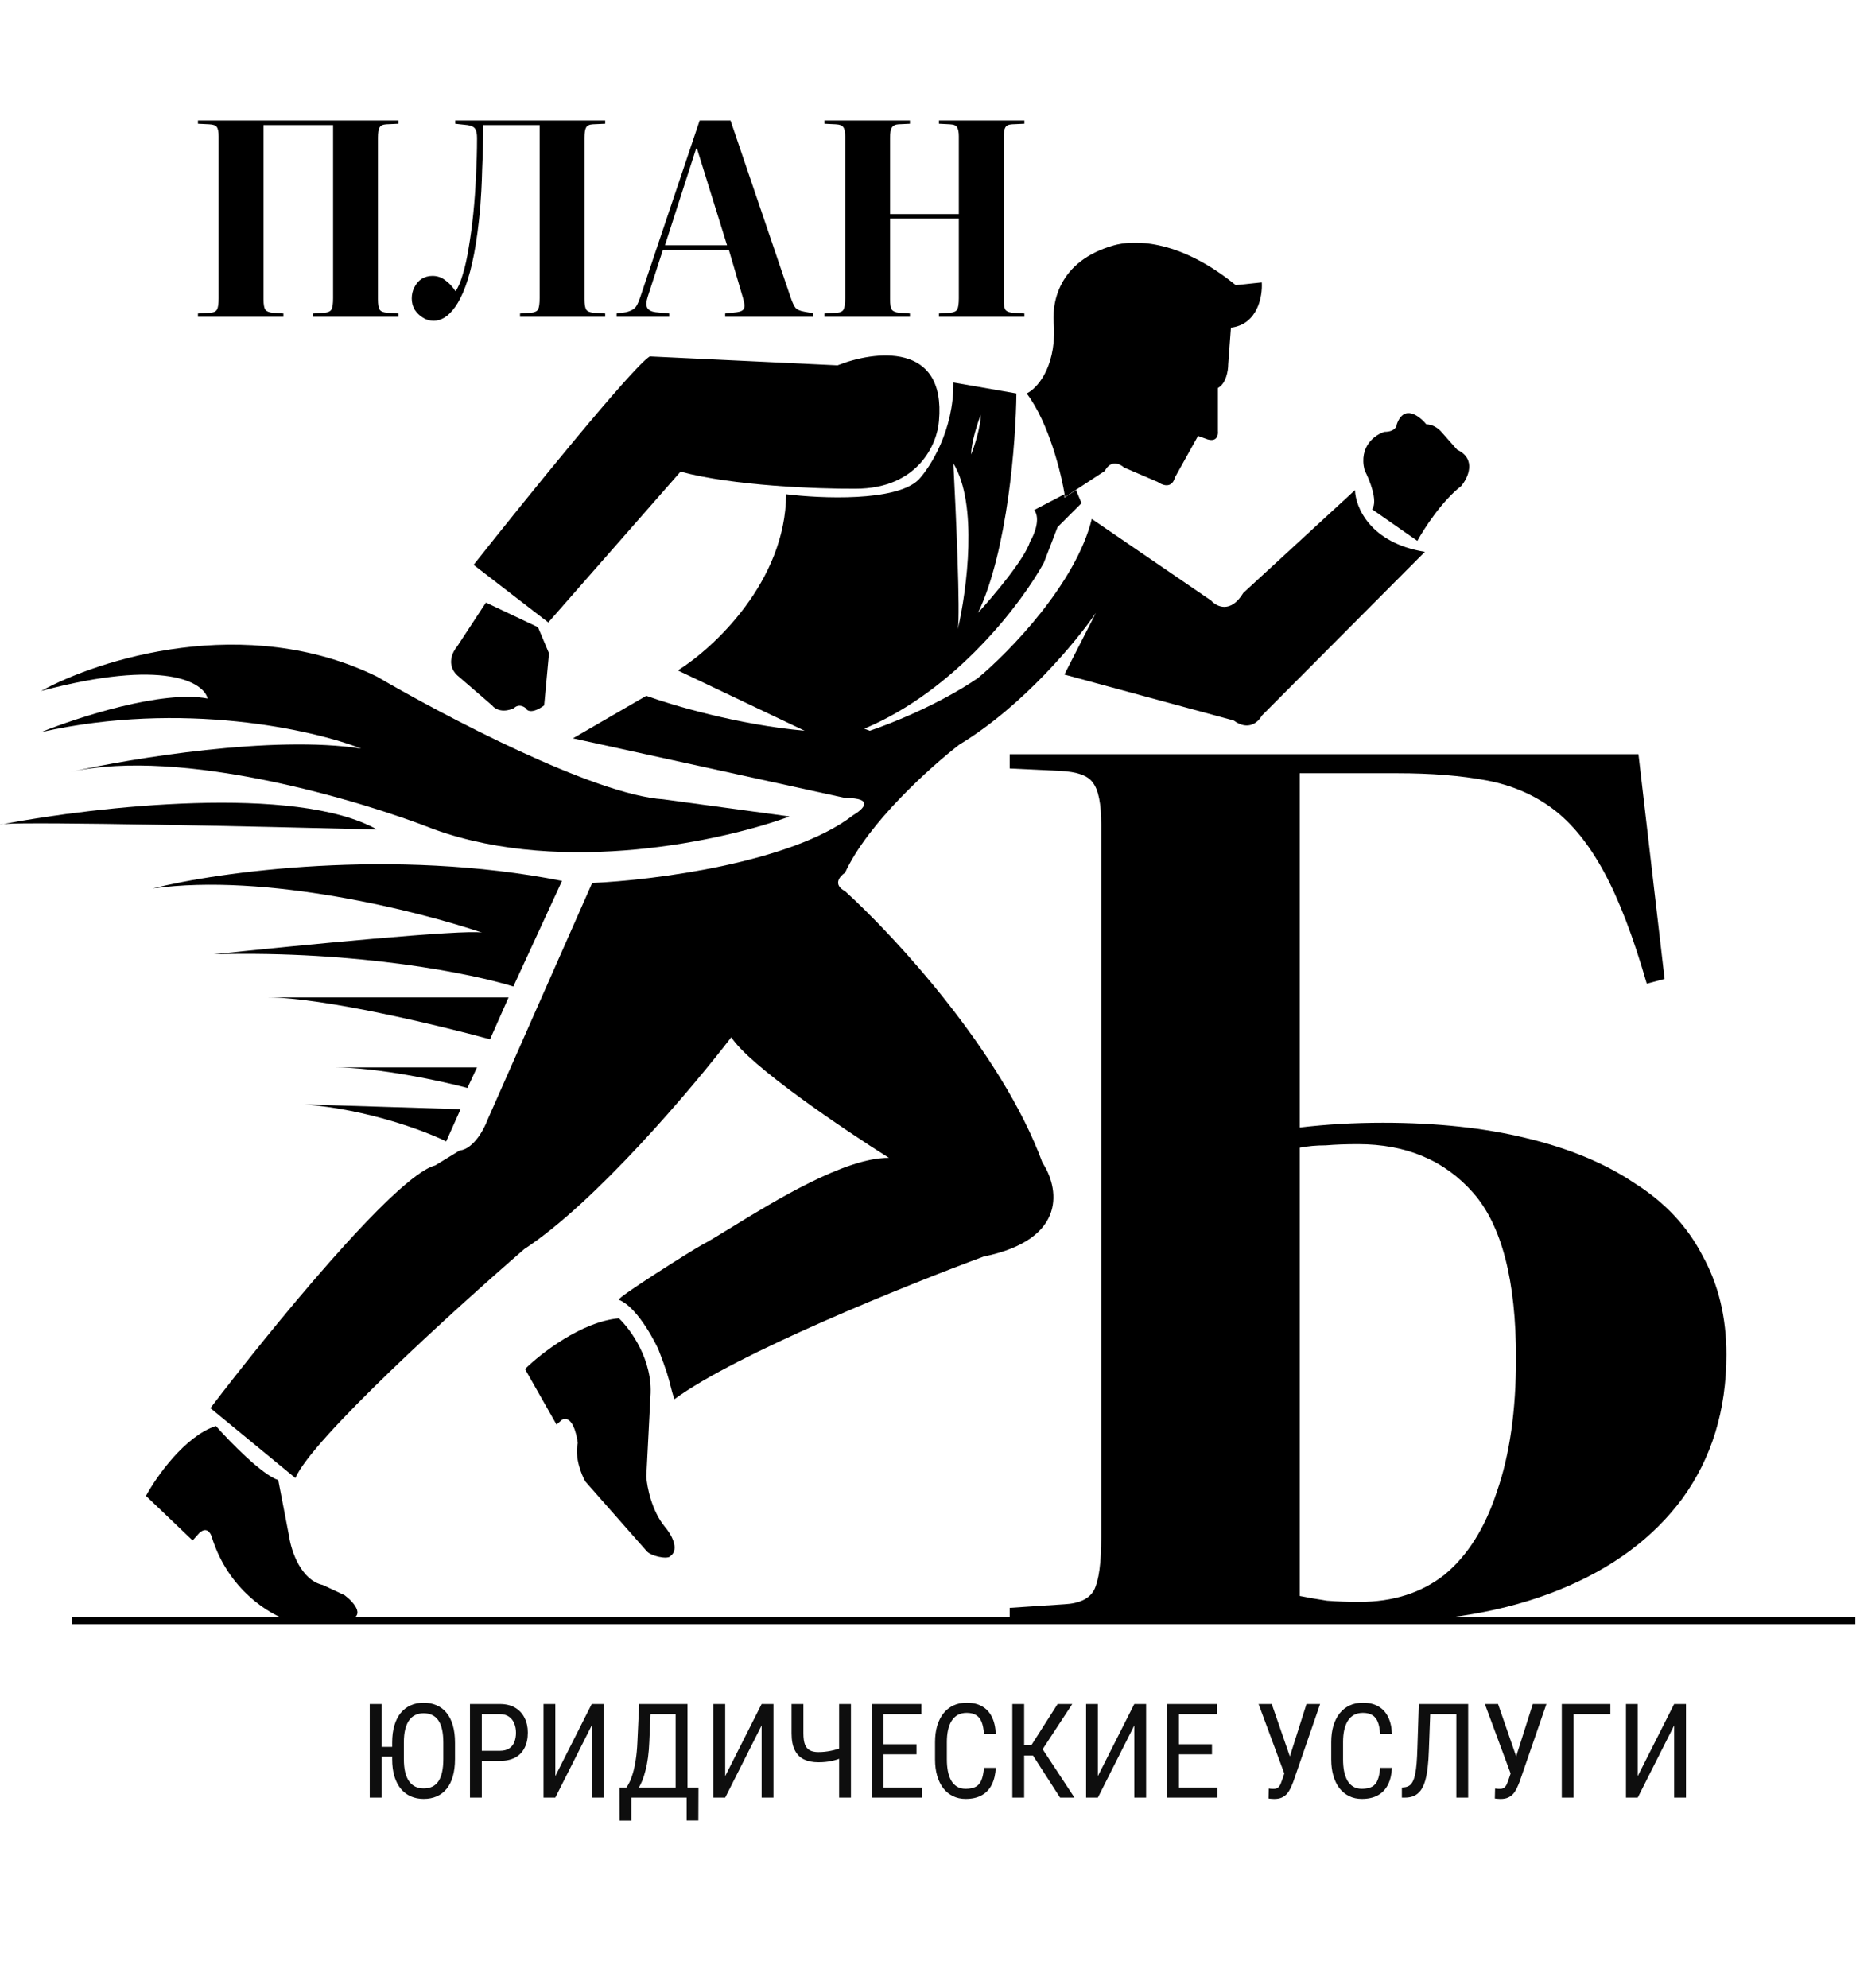 <?xml version="1.0" encoding="UTF-8"?> <svg xmlns="http://www.w3.org/2000/svg" width="1354" height="1450" viewBox="0 0 1354 1450" fill="none"><path d="M1034 394.453L1001 371.453C1005.4 365.453 999.167 349.953 995.5 342.953C991.1 325.353 1003.33 316.953 1010 314.953C1017.2 314.953 1019 311.286 1019 309.453C1024.2 294.653 1035.5 303.286 1040.5 309.453C1045.7 309.453 1050 313.12 1051.5 314.953L1063 327.953C1077.4 334.753 1071 348.453 1066 354.453C1052 365.253 1038.83 385.62 1034 394.453Z" fill="black"></path><path d="M111.5 647.953C158.667 635.953 286.8 618.053 410 642.453L374.5 719.453C345.833 710.453 262 693.153 156 695.953C217.283 689.485 339.34 677.589 351.678 680.173C305.336 664.451 193.809 636.422 111.5 647.953Z" fill="black"></path><path d="M371 727.453H195.5C235.5 727.453 320.167 747.786 357.5 757.953L371 727.453Z" fill="black"></path><path d="M333.5 471.453L354.5 439.453L392.5 457.453L400.5 476.453L397 514.453C388.2 520.853 384.334 518.453 383.5 516.453C379.5 513.253 376.167 515.12 375 516.453C366.2 520.453 360.667 516.786 359 514.453L333.5 492.453C325.5 484.853 330.167 475.286 333.5 471.453Z" fill="black"></path><path d="M275 493.453C179 446.653 71.667 480.953 30 503.953C120 479.953 148.5 497.62 151.5 509.453C118.7 503.053 56.833 523.12 30 533.953C133.2 510.753 228.667 532.286 263.5 545.953C199.5 535.953 95.5 553.12 51.5 562.953C132.7 544.953 262.333 583.453 317 604.953C411.8 638.953 529.167 612.786 576 595.453L484 582.953C433.6 579.753 323.667 521.953 275 493.453Z" fill="black"></path><path d="M2.568 600.964C1.699 601.128 0.843 601.291 0 601.453C0 601.258 0.887 601.096 2.568 600.964C70.404 588.191 215.759 571.778 275 604.953C189.709 602.782 25.058 599.197 2.568 600.964Z" fill="black"></path><path d="M769 238.953C769.8 269.353 756 283.62 749 286.953C765.4 308.553 774.5 346.286 777 362.453L806 343.453C810.4 335.053 817.167 338.286 820 340.953L844.5 351.453C852.9 357.053 856.333 351.786 857 348.453L874 317.953L881 320.453C887.8 322.453 888.833 317.286 888.5 314.453V282.953C894.5 279.753 896 270.286 896 265.953L898 238.953C917.6 236.553 921.167 215.953 920.5 205.953L901.5 207.953C858.7 173.153 825.5 175.262 812.5 178.953C772 190.453 766.667 221.12 769 238.953Z" fill="black"></path><path d="M474 259.953C460.8 268.353 382.833 364.786 345.5 411.953L400 453.953L496.5 343.953C534.5 354.353 597.333 356.62 624 356.453C670 356.453 683.833 323.453 685 306.953C690.2 248.953 637.833 255.786 611 266.453L474 259.953Z" fill="black"></path><path d="M348 778.453H243.5C276.3 778.453 322.167 788.453 341 793.453L348 778.453Z" fill="black"></path><path d="M336 808.953L222 805.453C268.4 809.053 310.333 824.953 325.5 832.453L336 808.953Z" fill="black"></path><path d="M157.5 1039.95C134.7 1047.55 114 1077.12 106.5 1090.95L140.5 1123.45L145.5 1117.95C150.7 1113.15 153.667 1117.95 154.5 1120.95C166.5 1159.75 197.167 1177.79 211 1181.95H251.5C268.3 1179.95 258.5 1168.79 251.5 1163.45L235.5 1155.95C219.5 1152.35 212.5 1131.12 211 1120.95L203 1079.45C191 1075.45 167.667 1051.45 157.5 1039.95Z" fill="black"></path><path d="M451.5 961.453C424.3 963.853 394.5 987.12 383 998.453L406 1038.95L410 1035.45C417.2 1031.85 420.667 1045.29 421.5 1052.45C419.1 1062.85 424.167 1075.45 427 1080.45L471.5 1130.95C474.5 1134.95 487 1137.45 489 1134.95C496.2 1129.75 489.333 1118.45 485 1113.45C475.4 1101.85 472 1084.29 471.5 1076.95L474.5 1018.45C476.5 992.053 460 969.453 451.5 961.453Z" fill="black"></path><path fill-rule="evenodd" clip-rule="evenodd" d="M153.5 1026.95L215.5 1077.95C227.5 1049.55 331.833 954.786 382.5 910.953C434.5 876.953 504.833 793.786 533.5 756.453C546.7 777.253 615.667 823.786 648.5 844.453C616.716 844.141 565.269 875.714 533.446 895.244C524.42 900.784 516.972 905.354 512 907.953C506.261 910.953 449 946.953 451.5 947.953C466.353 953.894 480.124 983.604 480.259 983.953C486.506 999.985 487.944 1005.76 489.214 1010.85C489.924 1013.71 490.582 1016.35 492 1020.45C537.2 987.253 661.167 937.286 717.5 916.453C779.9 903.653 772.167 865.453 760.5 847.953C730.9 767.153 652.167 682.286 616.5 649.953C607.3 645.153 612.667 638.953 616.5 636.453C633.3 600.053 679.167 558.953 700 542.953C746.4 514.953 785.667 467.286 799.5 446.953L776.5 491.953L900 525.453C910.8 533.453 918.167 526.453 920.5 521.953L1039.5 402.453C999.5 396.053 988.833 369.786 988.5 357.453L907 432.453C897.8 447.653 887.5 442.453 883.5 437.953L796.5 378.453C784.9 425.653 736.333 475.453 713.5 494.453C685.5 513.653 649.167 528.12 634.5 532.953L630.5 531.453C697.7 503.325 745.833 439.066 761.5 410.453L771.5 384.453L789 366.953L785 357.453L776.5 362.953V360.453L754.5 371.953C759.3 378.353 754.5 389.953 751.5 394.953C747.5 407.753 724.5 434.953 713.5 446.953C735.1 401.753 741.167 321.453 741.5 286.953L695.5 278.953C695.9 313.753 678.667 340.786 670 349.953C653.6 365.953 598.833 363.62 573.5 360.453C573.1 424.053 520.667 472.62 494.5 488.953L587 532.953C538.2 528.553 489.667 514.12 471.5 507.453L418 538.453L616.5 581.953C638.5 581.953 629.667 590.286 622.5 594.453C577.7 629.253 476.833 641.953 432 643.953L356 815.953C348.8 834.353 339.333 838.953 335.5 838.953L317.5 849.953C288.7 857.153 196.167 970.953 153.5 1026.95ZM695.5 337.953C697.418 374.39 700.623 447.236 698.767 458.81C705.394 430.093 713.655 367.554 695.5 337.953ZM698.5 459.953C698.599 459.69 698.688 459.306 698.767 458.81C698.678 459.197 698.589 459.578 698.5 459.953ZM715.5 302.453C713.167 308.453 708.5 322.653 708.5 331.453C710.833 325.453 715.5 311.253 715.5 302.453Z" fill="black"></path><path d="M52.5 1182H1353.5" stroke="black" stroke-width="5"></path><path d="M736.618 1183V1172.6L776.503 1169.99C787.486 1169.42 794.711 1165.95 798.179 1159.59C801.647 1152.65 803.382 1139.94 803.382 1121.44V601.208C803.382 586.179 801.358 576.064 797.312 570.861C793.844 565.659 785.751 562.769 773.035 562.191L736.618 560.457V550.052H1195.29L1214.36 713.925L1201.36 717.393C1191.53 683.289 1181.13 656.121 1170.14 635.89C1159.16 615.659 1146.73 600.341 1132.86 589.936C1118.99 579.532 1102.8 572.595 1084.31 569.127C1065.81 565.659 1044.13 563.925 1019.28 563.925H948.179V822.306C958.006 821.15 967.832 820.283 977.659 819.705C988.064 819.127 998.468 818.838 1008.87 818.838C1048.18 818.838 1083.15 822.595 1113.79 830.11C1145 837.624 1171.3 848.607 1192.69 863.058C1214.65 876.931 1231.13 894.561 1242.11 915.948C1253.67 936.757 1259.45 960.746 1259.45 987.913C1259.45 1028.38 1248.76 1063.35 1227.37 1092.83C1205.98 1121.73 1175.92 1143.98 1137.2 1159.59C1098.47 1175.2 1053.38 1183 1001.94 1183H736.618ZM991.532 1168.26C1016.39 1168.26 1037.2 1161.61 1053.96 1148.32C1070.72 1134.45 1083.44 1114.21 1092.11 1087.62C1101.36 1061.03 1105.98 1028.66 1105.98 990.514C1105.98 933.867 1095.58 893.694 1074.77 869.994C1053.96 846.295 1025.92 834.445 990.665 834.445C981.994 834.445 974.191 834.734 967.254 835.312C960.318 835.312 953.96 835.89 948.179 837.046V1163.92C953.96 1165.08 960.607 1166.24 968.121 1167.39C975.636 1167.97 983.439 1168.26 991.532 1168.26Z" fill="black"></path><path d="M144.408 231V228.648L153.424 228.06C155.907 227.929 157.54 227.145 158.324 225.708C159.108 224.271 159.5 221.527 159.5 217.476V99.484C159.5 96.087 159.043 93.8 158.128 92.624C157.344 91.448 155.515 90.795 152.64 90.664L144.408 90.272V87.92H290.624V90.272L281.804 90.664C279.321 90.795 277.688 91.579 276.904 93.016C276.12 94.323 275.728 96.805 275.728 100.464V218.26C275.728 221.788 276.12 224.271 276.904 225.708C277.688 227.015 279.452 227.799 282.196 228.06L290.624 228.648V231H228.492V228.648L236.92 228.06C239.403 227.799 241.036 227.015 241.82 225.708C242.604 224.271 242.996 221.527 242.996 217.476V91.252H192.232V218.26C192.232 222.049 192.689 224.597 193.604 225.904C194.519 227.08 196.217 227.799 198.7 228.06L206.736 228.648V231H144.408ZM316.456 233.94C313.451 233.94 310.772 233.156 308.42 231.588C306.068 230.151 304.108 228.256 302.54 225.904C301.103 223.421 300.384 220.677 300.384 217.672C300.384 214.667 301.038 211.923 302.344 209.44C303.651 206.827 305.415 204.801 307.636 203.364C309.988 201.927 312.602 201.208 315.476 201.208C318.874 201.208 321.879 202.188 324.492 204.148C327.236 205.977 329.85 208.721 332.332 212.38C334.292 209.636 336.056 205.52 337.624 200.032C339.323 194.544 340.76 188.076 341.936 180.628C343.243 173.049 344.354 164.817 345.268 155.932C346.183 147.047 346.836 137.9 347.228 128.492C347.751 119.084 348.012 109.807 348.012 100.66C348.012 97.655 347.555 95.433 346.64 93.996C345.726 92.559 343.896 91.644 341.152 91.252L332.136 90.272V87.92H441.504V90.272L432.488 90.664C430.006 90.795 428.372 91.579 427.588 93.016C426.804 94.323 426.412 96.805 426.412 100.464V218.26C426.412 221.788 426.804 224.271 427.588 225.708C428.372 227.015 430.136 227.799 432.88 228.06L441.504 228.648V231H379.372V228.648L387.604 228.06C390.087 227.799 391.72 227.015 392.504 225.708C393.288 224.271 393.68 221.527 393.68 217.476V91.252H352.52C352.52 95.956 352.455 101.117 352.324 106.736C352.194 112.355 351.998 117.973 351.736 123.592C351.606 129.08 351.41 134.241 351.148 139.076C350.887 143.911 350.626 147.961 350.364 151.228C349.188 164.295 347.686 175.597 345.856 185.136C344.027 194.544 341.936 202.449 339.584 208.852C337.232 215.124 334.75 220.089 332.136 223.748C329.523 227.407 326.91 230.02 324.296 231.588C321.683 233.156 319.07 233.94 316.456 233.94ZM449.84 231V228.648L456.7 227.668C459.052 227.145 461.012 226.296 462.58 225.12C464.148 223.944 465.651 221.135 467.088 216.692L510.404 87.92H532.944L576.652 216.496C577.959 220.416 579.2 223.095 580.376 224.532C581.552 225.839 583.643 226.753 586.648 227.276L593.116 228.452V231H529.024V228.648L537.648 227.668C540.523 227.276 542.222 226.361 542.744 224.924C543.398 223.487 543.136 220.873 541.96 217.084L531.768 182.392H483.552L472.576 216.3C471.4 219.959 471.27 222.703 472.184 224.532C473.23 226.231 475.255 227.276 478.26 227.668L488.256 228.648V231H449.84ZM485.12 178.864H530.396L508.444 108.304H507.856L485.12 178.864ZM601.486 231V228.648L610.502 228.06C612.985 227.929 614.618 227.145 615.402 225.708C616.186 224.271 616.578 221.527 616.578 217.476V99.484C616.578 96.217 616.121 93.996 615.206 92.82C614.422 91.513 612.593 90.795 609.718 90.664L601.486 90.272V87.92H663.814V90.272L655.386 90.664C653.165 90.795 651.597 91.579 650.682 93.016C649.767 94.323 649.31 96.805 649.31 100.464V156.128H699.486V99.484C699.486 96.479 699.094 94.323 698.31 93.016C697.657 91.579 695.893 90.795 693.018 90.664L684.982 90.272V87.92H747.31V90.272L738.294 90.664C735.811 90.795 734.178 91.579 733.394 93.016C732.61 94.323 732.218 96.805 732.218 100.464V218.26C732.218 221.527 732.545 223.944 733.198 225.512C733.982 226.949 735.811 227.799 738.686 228.06L747.31 228.648V231H684.982V228.648L693.41 228.06C695.893 227.799 697.526 227.015 698.31 225.708C699.094 224.271 699.486 221.527 699.486 217.476V159.46H649.31V218.26C649.31 222.049 649.767 224.597 650.682 225.904C651.597 227.08 653.295 227.799 655.778 228.06L663.814 228.648V231H601.486Z" fill="black"></path><path d="M278.359 1242.75V1311H269.734V1242.75H278.359ZM291.391 1274.02V1281.14H277.656V1274.02H291.391ZM331.938 1270.97V1282.83C331.938 1287.64 331.406 1291.88 330.344 1295.53C329.312 1299.16 327.797 1302.19 325.797 1304.62C323.797 1307.06 321.391 1308.89 318.578 1310.11C315.766 1311.33 312.594 1311.94 309.062 1311.94C305.656 1311.94 302.547 1311.33 299.734 1310.11C296.922 1308.89 294.5 1307.06 292.469 1304.62C290.438 1302.19 288.859 1299.16 287.734 1295.53C286.641 1291.88 286.094 1287.64 286.094 1282.83V1270.97C286.094 1266.16 286.641 1261.94 287.734 1258.31C288.828 1254.66 290.391 1251.61 292.422 1249.17C294.453 1246.73 296.875 1244.91 299.688 1243.69C302.5 1242.44 305.609 1241.81 309.016 1241.81C312.547 1241.81 315.719 1242.44 318.531 1243.69C321.375 1244.91 323.781 1246.73 325.75 1249.17C327.75 1251.61 329.281 1254.66 330.344 1258.31C331.406 1261.94 331.938 1266.16 331.938 1270.97ZM323.406 1282.83V1270.88C323.406 1267.12 323.094 1263.91 322.469 1261.22C321.844 1258.5 320.922 1256.28 319.703 1254.56C318.484 1252.84 316.984 1251.58 315.203 1250.77C313.422 1249.92 311.359 1249.5 309.016 1249.5C306.797 1249.5 304.797 1249.92 303.016 1250.77C301.266 1251.58 299.766 1252.84 298.516 1254.56C297.266 1256.28 296.297 1258.5 295.609 1261.22C294.953 1263.91 294.625 1267.12 294.625 1270.88V1282.83C294.625 1286.61 294.953 1289.86 295.609 1292.58C296.297 1295.27 297.266 1297.48 298.516 1299.23C299.797 1300.95 301.328 1302.23 303.109 1303.08C304.891 1303.89 306.875 1304.3 309.062 1304.3C311.406 1304.3 313.469 1303.89 315.25 1303.08C317.062 1302.23 318.562 1300.95 319.75 1299.23C320.969 1297.48 321.875 1295.27 322.469 1292.58C323.094 1289.86 323.406 1286.61 323.406 1282.83ZM364.609 1284.23H349.703V1276.88H364.609C367.422 1276.88 369.688 1276.31 371.406 1275.19C373.156 1274.06 374.422 1272.5 375.203 1270.5C376.016 1268.5 376.422 1266.22 376.422 1263.66C376.422 1261.31 376.016 1259.11 375.203 1257.05C374.422 1254.98 373.156 1253.33 371.406 1252.08C369.688 1250.8 367.422 1250.16 364.609 1250.16H351.484V1311H342.859V1242.75H364.609C369.016 1242.75 372.734 1243.64 375.766 1245.42C378.797 1247.2 381.094 1249.67 382.656 1252.83C384.25 1255.95 385.047 1259.53 385.047 1263.56C385.047 1267.94 384.25 1271.67 382.656 1274.77C381.094 1277.86 378.797 1280.22 375.766 1281.84C372.734 1283.44 369.016 1284.23 364.609 1284.23ZM405.109 1295.34L431.688 1242.75H440.312V1311H431.688V1258.36L405.109 1311H396.531V1242.75H405.109V1295.34ZM502.047 1303.64V1311H459.25V1303.64H502.047ZM460.562 1303.64V1327.78H451.984L451.938 1303.64H460.562ZM509.547 1303.64L509.453 1327.73H500.922V1303.64H509.547ZM493.984 1242.75V1250.16H469.234V1242.75H493.984ZM501.531 1242.75V1311H492.906V1242.75H501.531ZM466.281 1242.75H474.906L473.688 1270.22C473.531 1274.34 473.219 1278.16 472.75 1281.66C472.281 1285.12 471.672 1288.3 470.922 1291.17C470.203 1294.05 469.375 1296.62 468.438 1298.91C467.5 1301.16 466.484 1303.11 465.391 1304.77C464.297 1306.39 463.141 1307.73 461.922 1308.8C460.703 1309.83 459.453 1310.56 458.172 1311H454.562V1303.64H456.953C457.641 1302.77 458.391 1301.5 459.203 1299.84C460.047 1298.19 460.859 1296.05 461.641 1293.42C462.453 1290.77 463.156 1287.53 463.75 1283.72C464.375 1279.91 464.797 1275.41 465.016 1270.22L466.281 1242.75ZM529.047 1295.34L555.625 1242.75H564.25V1311H555.625V1258.36L529.047 1311H520.469V1242.75H529.047V1295.34ZM577.469 1242.75H586.094V1264.08C586.094 1267.61 586.484 1270.38 587.266 1272.38C588.078 1274.38 589.281 1275.78 590.875 1276.59C592.5 1277.41 594.531 1277.81 596.969 1277.81C598.562 1277.81 600.109 1277.73 601.609 1277.58C603.109 1277.42 604.562 1277.2 605.969 1276.92C607.406 1276.64 608.812 1276.3 610.188 1275.89C611.562 1275.48 612.906 1275.05 614.219 1274.58V1281.98C612.938 1282.45 611.672 1282.89 610.422 1283.3C609.172 1283.7 607.875 1284.05 606.531 1284.33C605.188 1284.61 603.734 1284.83 602.172 1284.98C600.641 1285.14 598.906 1285.22 596.969 1285.22C592.906 1285.22 589.422 1284.53 586.516 1283.16C583.609 1281.75 581.375 1279.5 579.812 1276.41C578.25 1273.31 577.469 1269.2 577.469 1264.08V1242.75ZM612.156 1242.75H620.781V1311H612.156V1242.75ZM672.625 1303.64V1311H643V1303.64H672.625ZM644.547 1242.75V1311H635.922V1242.75H644.547ZM668.641 1272.09V1279.45H643V1272.09H668.641ZM672.156 1242.75V1250.16H643V1242.75H672.156ZM717.812 1289.3H726.438C726.219 1293.98 725.266 1298.03 723.578 1301.44C721.922 1304.81 719.5 1307.41 716.312 1309.22C713.156 1311.03 709.203 1311.94 704.453 1311.94C701.047 1311.94 697.969 1311.27 695.219 1309.92C692.469 1308.58 690.109 1306.66 688.141 1304.16C686.203 1301.62 684.719 1298.59 683.688 1295.06C682.656 1291.53 682.141 1287.56 682.141 1283.16V1270.55C682.141 1266.17 682.656 1262.22 683.688 1258.69C684.75 1255.16 686.266 1252.14 688.234 1249.64C690.234 1247.11 692.656 1245.17 695.5 1243.83C698.375 1242.48 701.625 1241.81 705.25 1241.81C709.688 1241.81 713.438 1242.7 716.5 1244.48C719.594 1246.23 721.969 1248.81 723.625 1252.22C725.312 1255.59 726.25 1259.73 726.438 1264.64H717.812C717.594 1261.05 717.031 1258.12 716.125 1255.88C715.219 1253.59 713.875 1251.92 712.094 1250.86C710.344 1249.77 708.062 1249.22 705.25 1249.22C702.75 1249.22 700.578 1249.72 698.734 1250.72C696.922 1251.72 695.422 1253.16 694.234 1255.03C693.078 1256.88 692.203 1259.11 691.609 1261.73C691.047 1264.33 690.766 1267.23 690.766 1270.45V1283.16C690.766 1286.16 691 1288.95 691.469 1291.55C691.969 1294.14 692.75 1296.42 693.812 1298.39C694.906 1300.33 696.328 1301.84 698.078 1302.94C699.828 1304.03 701.953 1304.58 704.453 1304.58C707.609 1304.58 710.109 1304.06 711.953 1303.03C713.797 1302 715.156 1300.36 716.031 1298.11C716.938 1295.86 717.531 1292.92 717.812 1289.3ZM747.156 1242.75V1311H738.531V1242.75H747.156ZM782.266 1242.75L757.609 1280.3H743.734L742.281 1272.8H752.406L771.578 1242.75H782.266ZM773.359 1311L752.828 1279.12L757.656 1271.2L783.859 1311H773.359ZM800.922 1295.34L827.5 1242.75H836.125V1311H827.5V1258.36L800.922 1311H792.344V1242.75H800.922V1295.34ZM888.156 1303.64V1311H858.531V1303.64H888.156ZM860.078 1242.75V1311H851.453V1242.75H860.078ZM884.172 1272.09V1279.45H858.531V1272.09H884.172ZM887.688 1242.75V1250.16H858.531V1242.75H887.688ZM938.641 1288.36L953.125 1242.75H963.062L943.422 1299.61C942.797 1301.2 942.125 1302.75 941.406 1304.25C940.719 1305.72 939.875 1307.03 938.875 1308.19C937.875 1309.34 936.625 1310.27 935.125 1310.95C933.625 1311.64 931.75 1311.98 929.5 1311.98C928.812 1311.98 928.016 1311.94 927.109 1311.84C926.234 1311.78 925.672 1311.7 925.422 1311.61L925.609 1304.39C925.891 1304.45 926.469 1304.52 927.344 1304.58C928.25 1304.61 928.891 1304.62 929.266 1304.62C930.672 1304.62 931.75 1304.27 932.5 1303.55C933.281 1302.83 933.891 1301.92 934.328 1300.83C934.766 1299.7 935.188 1298.56 935.594 1297.41L938.641 1288.36ZM927.766 1242.75L942.484 1285.27L944.5 1293.66L937.234 1294.22L918.156 1242.75H927.766ZM1006.84 1289.3H1015.47C1015.25 1293.98 1014.3 1298.03 1012.61 1301.44C1010.95 1304.81 1008.53 1307.41 1005.34 1309.22C1002.19 1311.03 998.234 1311.94 993.484 1311.94C990.078 1311.94 987 1311.27 984.25 1309.92C981.5 1308.58 979.141 1306.66 977.172 1304.16C975.234 1301.62 973.75 1298.59 972.719 1295.06C971.688 1291.53 971.172 1287.56 971.172 1283.16V1270.55C971.172 1266.17 971.688 1262.22 972.719 1258.69C973.781 1255.16 975.297 1252.14 977.266 1249.64C979.266 1247.11 981.688 1245.17 984.531 1243.83C987.406 1242.48 990.656 1241.81 994.281 1241.81C998.719 1241.81 1002.47 1242.7 1005.53 1244.48C1008.62 1246.23 1011 1248.81 1012.66 1252.22C1014.34 1255.59 1015.28 1259.73 1015.47 1264.64H1006.84C1006.62 1261.05 1006.06 1258.12 1005.16 1255.88C1004.25 1253.59 1002.91 1251.92 1001.12 1250.86C999.375 1249.77 997.094 1249.22 994.281 1249.22C991.781 1249.22 989.609 1249.72 987.766 1250.72C985.953 1251.72 984.453 1253.16 983.266 1255.03C982.109 1256.88 981.234 1259.11 980.641 1261.73C980.078 1264.33 979.797 1267.23 979.797 1270.45V1283.16C979.797 1286.16 980.031 1288.95 980.5 1291.55C981 1294.14 981.781 1296.42 982.844 1298.39C983.938 1300.33 985.359 1301.84 987.109 1302.94C988.859 1304.03 990.984 1304.58 993.484 1304.58C996.641 1304.58 999.141 1304.06 1000.98 1303.03C1002.83 1302 1004.19 1300.36 1005.06 1298.11C1005.97 1295.86 1006.56 1292.92 1006.84 1289.3ZM1063.47 1242.75V1250.16H1037.97V1242.75H1063.47ZM1071.06 1242.75V1311H1062.44V1242.75H1071.06ZM1035.06 1242.75H1043.64L1042.42 1276.17C1042.27 1280.98 1041.97 1285.28 1041.53 1289.06C1041.09 1292.81 1040.47 1296.08 1039.66 1298.86C1038.84 1301.61 1037.78 1303.89 1036.47 1305.7C1035.16 1307.48 1033.55 1308.81 1031.64 1309.69C1029.77 1310.56 1027.53 1311 1024.94 1311H1022.69V1303.64L1024.33 1303.5C1025.77 1303.38 1027 1302.98 1028.03 1302.33C1029.09 1301.64 1029.97 1300.61 1030.66 1299.23C1031.38 1297.86 1031.95 1296.08 1032.39 1293.89C1032.86 1291.7 1033.22 1289.03 1033.47 1285.88C1033.72 1282.69 1033.91 1278.97 1034.03 1274.72L1035.06 1242.75ZM1103.73 1288.36L1118.22 1242.75H1128.16L1108.52 1299.61C1107.89 1301.2 1107.22 1302.75 1106.5 1304.25C1105.81 1305.72 1104.97 1307.03 1103.97 1308.19C1102.97 1309.34 1101.72 1310.27 1100.22 1310.95C1098.72 1311.64 1096.84 1311.98 1094.59 1311.98C1093.91 1311.98 1093.11 1311.94 1092.2 1311.84C1091.33 1311.78 1090.77 1311.7 1090.52 1311.61L1090.7 1304.39C1090.98 1304.45 1091.56 1304.52 1092.44 1304.58C1093.34 1304.61 1093.98 1304.62 1094.36 1304.62C1095.77 1304.62 1096.84 1304.27 1097.59 1303.55C1098.38 1302.83 1098.98 1301.92 1099.42 1300.83C1099.86 1299.7 1100.28 1298.56 1100.69 1297.41L1103.73 1288.36ZM1092.86 1242.75L1107.58 1285.27L1109.59 1293.66L1102.33 1294.22L1083.25 1242.75H1092.86ZM1174.8 1242.75V1250.16H1147.98V1311H1139.36V1242.75H1174.8ZM1194.77 1295.34L1221.34 1242.75H1229.97V1311H1221.34V1258.36L1194.77 1311H1186.19V1242.75H1194.77V1295.34Z" fill="#0E0E0E"></path></svg> 